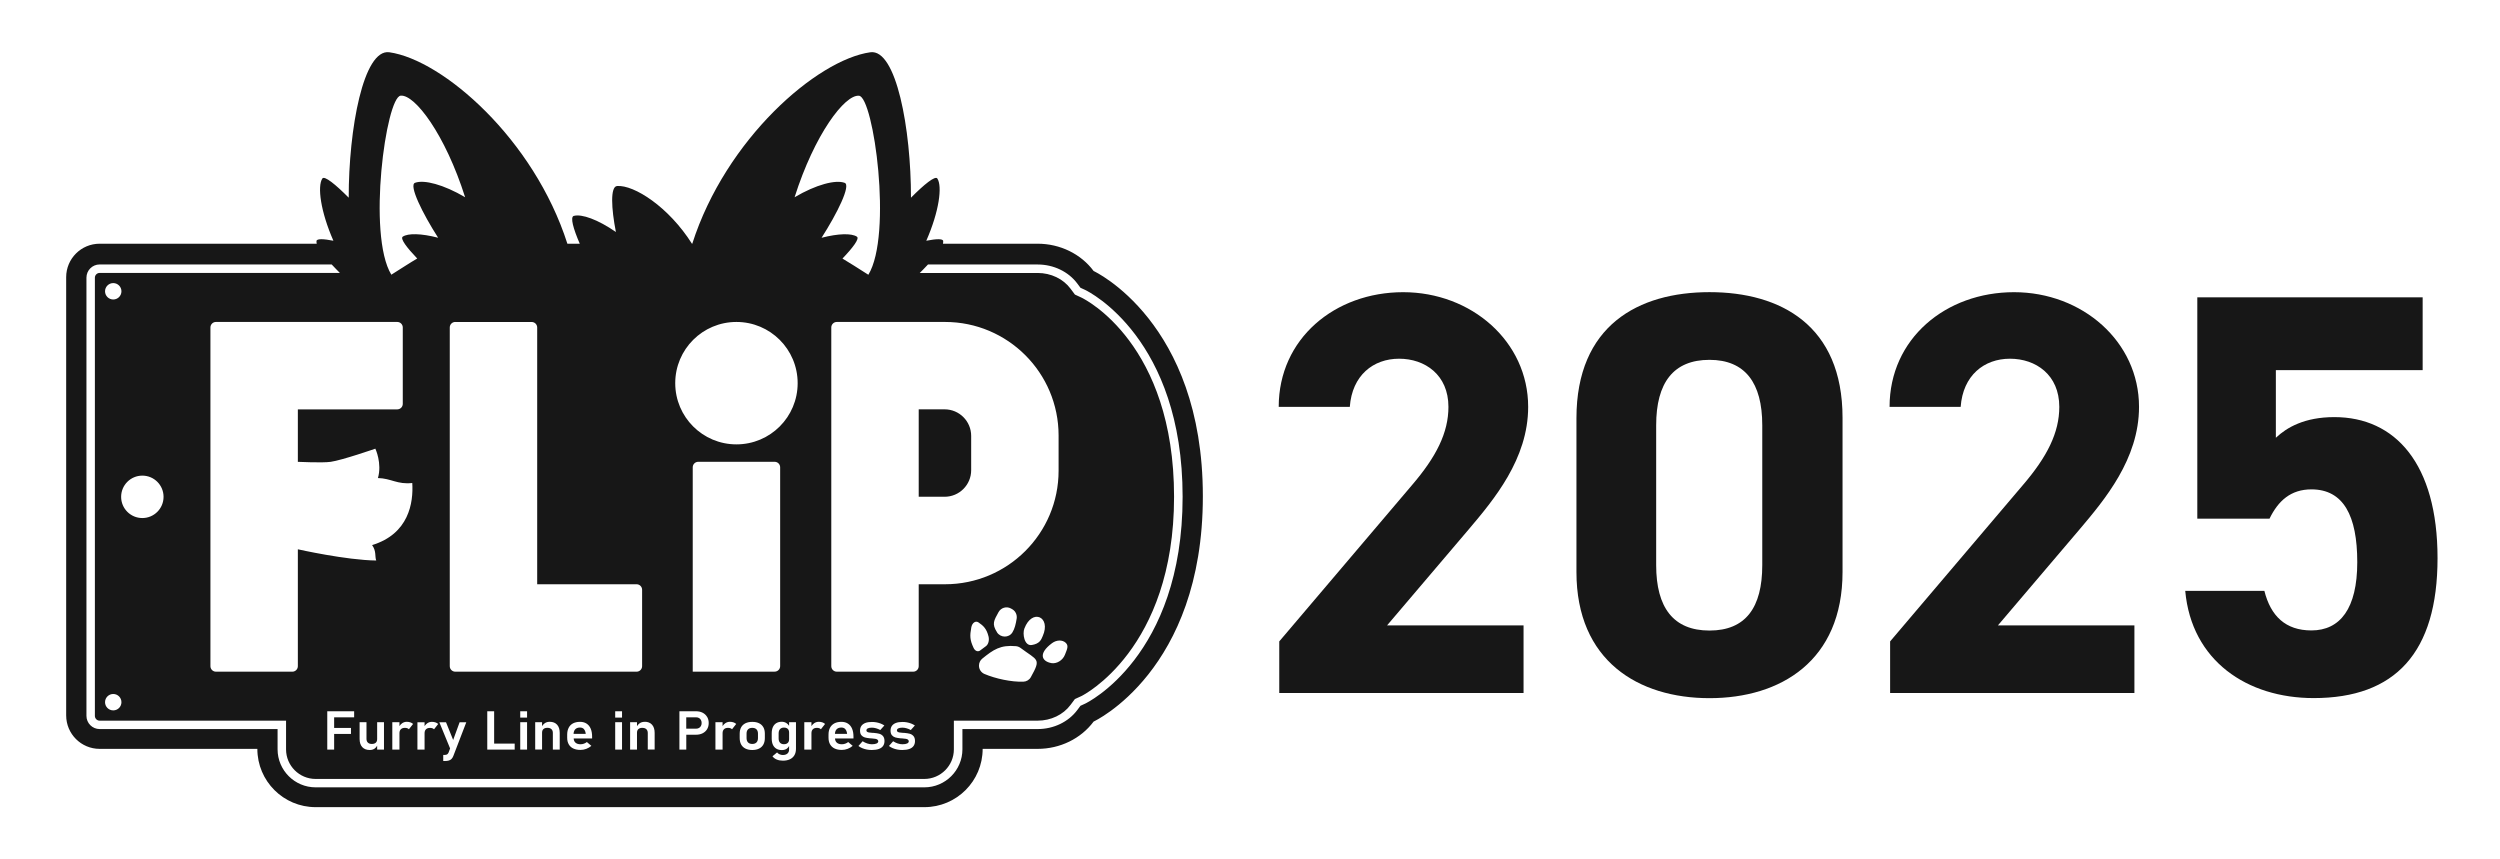 <?xml version="1.0" encoding="UTF-8"?>
<svg id="_レイヤー_1" data-name="レイヤー 1" xmlns="http://www.w3.org/2000/svg" viewBox="0 0 640 220">
  <defs>
    <style>
      .cls-1 {
        fill: #171717;
      }
    </style>
  </defs>
  <path class="cls-1" d="M179.44,184.32c.12.22.18.48.18.77s-.06.54-.18.76c-.12.22-.29.39-.5.51-.21.12-.46.18-.75.18h-2.51v-2.91h2.51c.28,0,.53.06.75.18.22.12.38.29.5.51ZM202.01,187.53c0-.27-.05-.5-.15-.69-.1-.19-.25-.33-.45-.43-.2-.1-.43-.15-.71-.15-.44,0-.77.13-1.01.39-.24.26-.36.63-.36,1.09v1.32c0,.46.12.82.36,1.08.24.25.58.38,1.01.38.28,0,.52-.05.71-.15.2-.1.35-.25.45-.43.1-.19.15-.42.15-.68v-1.73ZM307.93,127.06c0,44.76-27.96,57.66-27.96,57.66-3.26,4.38-8.61,6.99-14.33,6.99h-14.08c0,8.24-6.68,14.92-14.92,14.92H80.8c-8.24,0-14.92-6.68-14.92-14.92h0s-40.37,0-40.37,0c-4.73,0-8.57-3.83-8.57-8.57v-112.18c0-4.73,3.83-8.57,8.57-8.57h55.57c-.05-.24-.07-.47-.06-.67.04-.66,1.78-.59,4.33-.09-3.3-7.52-4.14-13.94-2.83-15.93.53-.81,3.42,1.55,6.75,4.91-.02-17.58,3.76-38.18,10.41-37.23,13.69,1.96,36.99,22.2,45.57,49.01h3.17c-1.65-3.82-2.51-6.85-1.53-7.12,2.02-.55,6.15.92,10.78,4.12-1.18-6.02-1.47-11.63.3-11.77,4.36-.33,13.23,5.36,19.17,14.77h.08c8.58-26.81,31.89-47.06,45.58-49.01,6.65-.95,10.43,19.66,10.41,37.23,3.33-3.36,6.22-5.72,6.75-4.91,1.31,1.99.47,8.42-2.83,15.93,2.56-.5,4.3-.57,4.33.09.01.2-.02.43-.06.67h24.24c5.72,0,11.08,2.61,14.33,6.99,0,0,27.96,12.9,27.96,57.66ZM214.22,82.42c-.78,0-1.41.63-1.41,1.41v86.71c0,.78.63,1.41,1.41,1.41h19.56c.78,0,1.41-.63,1.41-1.41v-20.97h6.74c16.05,0,29.07-13.01,29.07-29.07v-9.01c0-16.05-13.01-29.07-29.07-29.07h-27.71ZM250.62,170.43c0,.91.55,1.74,1.39,2.1,2.83,1.21,6.96,2.1,9.99,1.98.79-.03,1.52-.47,1.9-1.17,2.71-4.85,1.72-4.2-2.64-7.47-.34-.25-.75-.41-1.17-.45-3.99-.36-5.77.87-8.63,3.19-.53.43-.84,1.08-.84,1.77v.04ZM250.93,166.51l1.48-1.1c.61-.45.89-1.5.66-2.45-.5-2.04-1.35-2.78-2.57-3.62-.75-.52-1.64.1-1.85,1.28-.39,2.14-.39,3.17.59,5.25.38.8,1.1,1.08,1.7.64ZM255.22,161.86c.92,1.44,3.05,1.49,3.96.03.57-.91.86-2.09,1.09-3.55.14-.93-.29-1.87-1.1-2.36-.13-.08-.26-.15-.39-.22-1.13-.61-2.54-.18-3.16.95-1.2,2.18-1.75,3.02-.39,5.14ZM266.93,162.85c2.23-4.98-2.72-7.18-4.69-1.94-.52,1.27-.05,4.54,1.92,4.21,1.97-.33,2.37-1.3,2.77-2.27ZM269.09,169.75c1.41.26,2.98-.7,3.54-2.15.53-1.38,1.02-2.26.2-3.04-.87-.82-2.36-.76-3.51.09-3.65,2.71-2.57,4.65-.23,5.09ZM232.65,189.75c0,.25-.14.44-.42.58-.28.13-.68.2-1.22.2-.38,0-.78-.07-1.18-.2-.4-.13-.8-.32-1.19-.57l-1.07,1.21c.29.22.61.41.97.56.36.15.75.27,1.16.35.41.08.85.12,1.3.12.7,0,1.29-.09,1.78-.26.48-.17.85-.43,1.09-.77.24-.34.37-.76.37-1.25,0-.56-.13-.99-.39-1.29-.26-.29-.58-.49-.95-.59-.37-.1-.84-.17-1.4-.22-.02,0-.04,0-.06,0h-.05s-.08,0-.11,0c-.04,0-.08,0-.11-.01-.38-.03-.67-.06-.86-.09-.2-.03-.36-.08-.5-.17-.13-.08-.2-.2-.2-.35,0-.24.12-.42.36-.54s.59-.18,1.05-.18c.34,0,.7.05,1.06.16.37.1.73.25,1.08.45l1.05-1.17c-.3-.2-.63-.36-.97-.5-.34-.13-.7-.23-1.07-.3-.37-.07-.76-.1-1.15-.1-.66,0-1.21.08-1.66.25-.45.17-.79.42-1.03.75-.23.33-.35.74-.35,1.22,0,.51.12.91.35,1.18.23.27.52.46.86.56.34.1.78.17,1.32.23.02,0,.04,0,.06,0,.02,0,.04,0,.06,0,.06,0,.13.02.2.02.07,0,.13,0,.2.01.38.03.67.07.88.1.21.04.38.1.52.2.14.1.21.24.21.43ZM224.84,189.75c0,.25-.14.44-.42.58-.28.13-.68.2-1.22.2-.38,0-.78-.07-1.18-.2-.4-.13-.8-.32-1.19-.57l-1.07,1.21c.29.22.61.41.97.56.36.15.75.27,1.16.35.41.08.85.12,1.3.12.7,0,1.29-.09,1.78-.26.48-.17.85-.43,1.09-.77.24-.34.37-.76.37-1.25,0-.56-.13-.99-.39-1.29-.26-.29-.58-.49-.95-.59-.37-.1-.84-.17-1.4-.22-.02,0-.04,0-.06,0h-.05s-.08,0-.11,0c-.04,0-.07,0-.11-.01-.38-.03-.67-.06-.86-.09-.2-.03-.36-.08-.5-.17-.13-.08-.2-.2-.2-.35,0-.24.12-.42.36-.54s.59-.18,1.05-.18c.34,0,.7.05,1.06.16.37.1.73.25,1.08.45l1.05-1.17c-.3-.2-.63-.36-.97-.5-.34-.13-.7-.23-1.07-.3-.37-.07-.76-.1-1.15-.1-.66,0-1.21.08-1.66.25-.45.17-.79.42-1.03.75-.23.33-.35.74-.35,1.22,0,.51.12.91.35,1.18.23.27.52.46.86.56.34.1.78.17,1.32.23.02,0,.04,0,.06,0,.02,0,.04,0,.06,0,.06,0,.13.02.2.02.07,0,.13,0,.2.01.38.03.67.07.88.1.21.04.38.1.52.2.14.1.21.24.21.43ZM213.76,189.05h4.73v-.46c0-.8-.12-1.48-.36-2.05-.24-.57-.6-1-1.06-1.3-.46-.3-1.02-.45-1.67-.45-.69,0-1.28.13-1.78.38-.49.26-.87.63-1.13,1.12-.26.49-.39,1.08-.39,1.77v.79c0,.67.13,1.23.4,1.7.27.47.66.83,1.17,1.07.51.24,1.12.36,1.85.36.49,0,.98-.09,1.46-.27.48-.18.92-.44,1.31-.77l-1.15-.98c-.23.18-.48.32-.76.42-.28.1-.57.15-.86.15-.57,0-1.01-.14-1.32-.43-.28-.25-.41-.62-.44-1.06ZM203.41,50.5c5.53-3.27,10.53-4.55,12.83-3.69,1.64.61-1.92,7.83-5.92,14.06,4.34-1.12,7.69-1.18,9.05-.28.72.48-1,2.78-3.7,5.6,1.82,1.06,3.85,2.4,6.63,4.15,6.23-10.21,1.35-45.46-2.39-45.83-3.64-.36-11.4,9.9-16.5,26ZM207.73,185.89v-1h-1.83v7h1.83v-4.2c0-.43.12-.76.36-1,.24-.24.58-.36,1.03-.36.23,0,.42.03.6.09.17.06.32.15.43.27l1.07-1.36c-.2-.18-.44-.32-.71-.41-.27-.09-.57-.14-.9-.14-.43,0-.82.12-1.17.35-.28.18-.51.45-.71.75ZM172.86,98.09c0,8.65,7.01,15.67,15.67,15.67s15.67-7.01,15.67-15.67-7.01-15.67-15.67-15.67-15.67,7.01-15.67,15.67ZM202.01,190.96v.89c0,.45-.14.81-.43,1.06-.29.25-.68.37-1.18.37-.28,0-.55-.06-.81-.17-.26-.11-.48-.27-.66-.49l-1.18.99c.26.35.62.63,1.09.83.47.2.99.29,1.58.29.71,0,1.31-.12,1.81-.36.5-.24.88-.59,1.15-1.05.26-.46.39-1.01.39-1.65v-6.79h-1.76v.93c-.19-.29-.42-.54-.7-.71-.36-.22-.75-.33-1.18-.33-.54,0-1,.12-1.39.35-.38.23-.68.57-.88,1.01-.2.44-.3.98-.3,1.6v1.34c0,.62.1,1.15.3,1.59.2.44.5.77.89,1.01.39.23.86.35,1.41.35.48,0,.88-.11,1.22-.33.28-.18.48-.43.63-.71ZM198.31,171.94c.78,0,1.41-.63,1.41-1.41v-50.9c0-.78-.63-1.41-1.41-1.41h-19.56c-.78,0-1.41.63-1.41,1.41v52.31h20.97ZM195.42,186.18c-.25-.45-.62-.8-1.1-1.03-.48-.24-1.06-.35-1.74-.35s-1.26.12-1.74.35c-.48.24-.85.58-1.1,1.03-.25.45-.38,1-.38,1.63v1.14c0,.64.13,1.19.38,1.65.25.46.62.8,1.1,1.04.48.24,1.06.36,1.74.36s1.26-.12,1.74-.36c.48-.24.85-.58,1.1-1.04.25-.45.38-1,.38-1.64v-1.16c0-.63-.13-1.18-.38-1.63ZM184.98,185.89v-1h-1.83v7h1.83v-4.2c0-.43.12-.76.36-1,.24-.24.58-.36,1.03-.36.23,0,.42.03.6.09.17.06.32.15.43.27l1.07-1.36c-.2-.18-.44-.32-.71-.41-.27-.09-.57-.14-.9-.14-.43,0-.82.12-1.17.35-.28.18-.51.45-.71.75ZM181.01,183.51c-.27-.45-.66-.81-1.15-1.06-.5-.25-1.07-.37-1.72-.37h-4.21v9.81h1.76v-3.8h2.46c.65,0,1.23-.12,1.72-.37.49-.25.88-.6,1.15-1.05.27-.45.41-.98.41-1.58s-.14-1.12-.41-1.58ZM165.03,184.79c-.48,0-.89.11-1.24.34-.28.18-.51.45-.72.76v-1h-1.76v7h1.76v-4.33c0-.39.12-.69.35-.91.24-.21.57-.32,1-.32s.8.11,1.04.34.37.55.37.97v4.24h1.76v-4.25c0-.91-.22-1.61-.67-2.11-.45-.5-1.08-.75-1.89-.75ZM116.55,82.42c-.78,0-1.41.63-1.41,1.41v86.71c0,.78.63,1.41,1.41,1.41h46.42c.78,0,1.41-.63,1.41-1.41v-19.56c0-.78-.63-1.41-1.41-1.41h-25.45v-65.73c0-.78-.63-1.41-1.41-1.41h-19.56ZM159.24,183.7v-1.61h-1.75v1.61h1.75ZM157.49,184.89v7h1.75v-7h-1.75ZM146.85,189.05h4.73v-.46c0-.8-.12-1.48-.36-2.05-.24-.57-.6-1-1.06-1.3-.46-.3-1.02-.45-1.67-.45-.69,0-1.28.13-1.78.38-.49.26-.87.63-1.12,1.12-.26.49-.39,1.08-.39,1.77v.79c0,.67.13,1.23.4,1.7.27.47.66.83,1.17,1.07.51.24,1.13.36,1.85.36.49,0,.98-.09,1.46-.27.48-.18.92-.44,1.31-.77l-1.15-.98c-.23.18-.48.32-.76.42-.28.1-.57.15-.86.15-.57,0-1.01-.14-1.32-.43-.28-.25-.41-.62-.44-1.06ZM141.53,187.65v4.24h1.76v-4.25c0-.91-.22-1.61-.67-2.11-.45-.5-1.08-.75-1.89-.75-.48,0-.89.11-1.24.34-.28.18-.51.45-.72.76v-1h-1.76v7h1.76v-4.33c0-.39.12-.69.35-.91.24-.21.57-.32,1-.32s.8.11,1.04.34c.25.23.37.55.37.97ZM134.93,183.7v-1.61h-1.75v1.61h1.75ZM133.18,184.89v7h1.75v-7h-1.75ZM126.5,190.35v-8.26h-1.76v9.81h7.02v-1.54h-5.26ZM115.23,191.58l-.39,1.06c-.1.22-.22.38-.38.48-.15.09-.36.14-.61.14h-.38v1.56h.38c.41,0,.75-.04,1.03-.12.28-.08.51-.21.7-.4.19-.19.34-.44.47-.76l3.32-8.64h-1.71l-1.65,4.53-1.83-4.53h-1.71l2.75,6.69ZM100.17,70.33c2.79-1.75,4.81-3.09,6.64-4.15-2.7-2.82-4.42-5.11-3.7-5.6,1.36-.9,4.71-.84,9.05.28-3.99-6.23-7.56-13.45-5.92-14.06,2.3-.86,7.3.43,12.83,3.69-5.11-16.1-12.87-26.36-16.5-26-3.75.37-8.62,35.62-2.39,45.83ZM108.69,185.89v-.99h-1.83v7h1.83v-4.2c0-.43.12-.76.36-1,.24-.24.58-.36,1.03-.36.23,0,.42.03.6.09.17.06.32.15.43.27l1.07-1.36c-.2-.18-.44-.32-.71-.41-.27-.09-.57-.14-.9-.14-.43,0-.82.12-1.17.35-.28.18-.51.45-.71.75ZM102.26,185.89v-1h-1.83v7h1.83v-4.2c0-.43.12-.76.36-1,.24-.24.58-.36,1.03-.36.23,0,.42.03.6.09.17.06.32.15.43.27l1.07-1.36c-.2-.18-.44-.32-.71-.41-.27-.09-.57-.14-.9-.14-.43,0-.82.12-1.17.35-.28.18-.51.45-.71.75ZM71.78,82.42h-16.5c-.78,0-1.41.63-1.41,1.41v86.71c0,.78.63,1.41,1.41,1.41h19.56c.78,0,1.41-.63,1.41-1.41v-29.92s12.41,2.79,20.06,2.87c-.39-1.05.08-2.38-1.05-3.95,9.39-2.85,10.61-10.83,10.28-15.89-3.84.43-5.38-1.19-8.79-1.27,1.1-3.79-.66-7.52-.66-7.52,0,0-8.49,2.95-11.44,3.37-2.08.3-8.4,0-8.4,0v-13.43h25.45c.78,0,1.41-.63,1.41-1.41v-19.56c0-.78-.63-1.41-1.41-1.41h-29.92ZM96.55,190.88v1.01h1.75v-7h-1.75v4.32c0,.4-.12.71-.35.92-.24.21-.57.32-1.01.32s-.77-.11-1.01-.34c-.24-.23-.36-.55-.36-.96v-4.26h-1.76v4.29c0,.9.23,1.59.68,2.08.45.49,1.09.74,1.92.74.49,0,.91-.12,1.26-.37.28-.2.48-.46.63-.74ZM85.54,186.34v-2.71h5.12v-1.54h-6.88v9.81h1.76v-4.01h4.31v-1.54h-4.31ZM302.75,127.18c0-40.49-23.92-52.47-24.95-52.96l-1.2-.55-.79-1.06c-2.28-3.07-6.09-4.9-10.17-4.9h-28.08l-.16.17c-.33.36-.68.72-1.04,1.09l-.9.91h30.17c3.41,0,6.56,1.51,8.43,4.03l1.12,1.5,1.68.78c.97.47,23.7,11.86,23.7,51s-23.45,50.88-23.69,50.99l-1.7.78-1.12,1.5c-1.87,2.52-5.03,4.03-8.43,4.03h-21.43v7.35c0,4.17-3.4,7.57-7.57,7.57H80.8c-4.18,0-7.57-3.4-7.57-7.57v-7.35H25.51c-.67,0-1.22-.55-1.22-1.22v-112.18c0-.67.55-1.22,1.22-1.22h61.5l-.9-.91c-.36-.37-.72-.73-1.04-1.09l-.16-.17H25.51c-1.87,0-3.38,1.52-3.38,3.38v112.18c0,1.87,1.52,3.38,3.38,3.38h45.55v5.18c0,5.37,4.37,9.74,9.74,9.74h155.84c5.37,0,9.74-4.37,9.74-9.74v-5.18h19.26c4.09,0,7.89-1.83,10.17-4.9l.79-1.06,1.2-.55c.25-.11,24.95-11.96,24.95-52.96ZM26.89,179.76c0,1.16.94,2.1,2.1,2.1s2.1-.94,2.1-2.1-.94-2.1-2.1-2.1-2.1.94-2.1,2.1ZM28.99,76.67c1.16,0,2.1-.94,2.1-2.1s-.94-2.1-2.1-2.1-2.1.94-2.1,2.1.94,2.1,2.1,2.1ZM36.44,132.62c3,0,5.43-2.43,5.43-5.43s-2.43-5.43-5.43-5.43-5.43,2.43-5.43,5.43,2.43,5.43,5.43,5.43ZM192.58,186.33c-.47,0-.83.13-1.08.38-.26.26-.38.62-.38,1.09v1.16c0,.47.13.84.38,1.1.25.26.61.39,1.08.39s.83-.13,1.08-.39c.25-.26.38-.62.38-1.1v-1.16c0-.47-.13-.83-.38-1.09-.26-.26-.62-.38-1.08-.38ZM149.49,186.65c-.25-.27-.59-.4-1.01-.4-.53,0-.94.15-1.23.46-.26.28-.39.67-.42,1.16h3.11v-.07c-.06-.49-.21-.87-.46-1.14ZM248.62,120.38v-8.79c0-3.75-3.04-6.8-6.8-6.8h-6.63v22.38h6.63c3.75,0,6.8-3.04,6.8-6.8ZM216.4,186.65c-.25-.27-.59-.4-1.01-.4-.53,0-.94.15-1.23.46-.26.28-.39.67-.42,1.16h3.11v-.07c-.06-.49-.21-.87-.46-1.14Z"/>
  <g>
    <path class="cls-1" d="M390.03,177.41h-62.54v-13.21l33.91-39.93c6.31-7.34,9.4-13.51,9.4-20.11,0-8.22-6.02-12.33-12.63-12.33s-12.04,4.26-12.62,12.33h-18.2c0-17.47,14.39-29.36,31.86-29.36s32,12.62,32,29.36c0,13.36-8.81,23.78-15.27,31.42l-20.85,24.52h34.94v17.32Z"/>
    <path class="cls-1" d="M471.69,146.43c0,22.76-15.86,32.3-34.06,32.3s-34.06-9.54-34.06-32.3v-39.34c0-23.78,15.86-32.3,34.06-32.3s34.06,8.51,34.06,32.15v39.49ZM437.63,92.12c-9.25,0-13.65,5.87-13.65,16.74v35.82c0,10.86,4.4,16.74,13.65,16.74s13.51-5.87,13.51-16.74v-35.82c0-10.86-4.4-16.74-13.51-16.74Z"/>
    <path class="cls-1" d="M546.41,177.41h-62.54v-13.21l33.91-39.93c6.31-7.34,9.4-13.51,9.4-20.11,0-8.22-6.02-12.33-12.63-12.33s-12.04,4.26-12.62,12.33h-18.2c0-17.47,14.39-29.36,31.86-29.36s32,12.62,32,29.36c0,13.36-8.81,23.78-15.27,31.42l-20.85,24.52h34.94v17.32Z"/>
    <path class="cls-1" d="M581.01,132.78h-18.5v-56.67h57.69v18.64h-37.58v17.32c2.79-2.64,7.34-5.29,14.97-5.29,15.56,0,26.42,11.89,26.42,36.11s-10.86,35.82-31.71,35.82c-17.03,0-31.27-9.54-32.88-27.45h20.26c1.62,6.46,5.43,10.13,12.04,10.13,7.34,0,11.74-5.58,11.74-17.47s-3.52-18.64-11.74-18.64c-5.29,0-8.51,2.94-10.72,7.49Z"/>
  </g>
</svg>